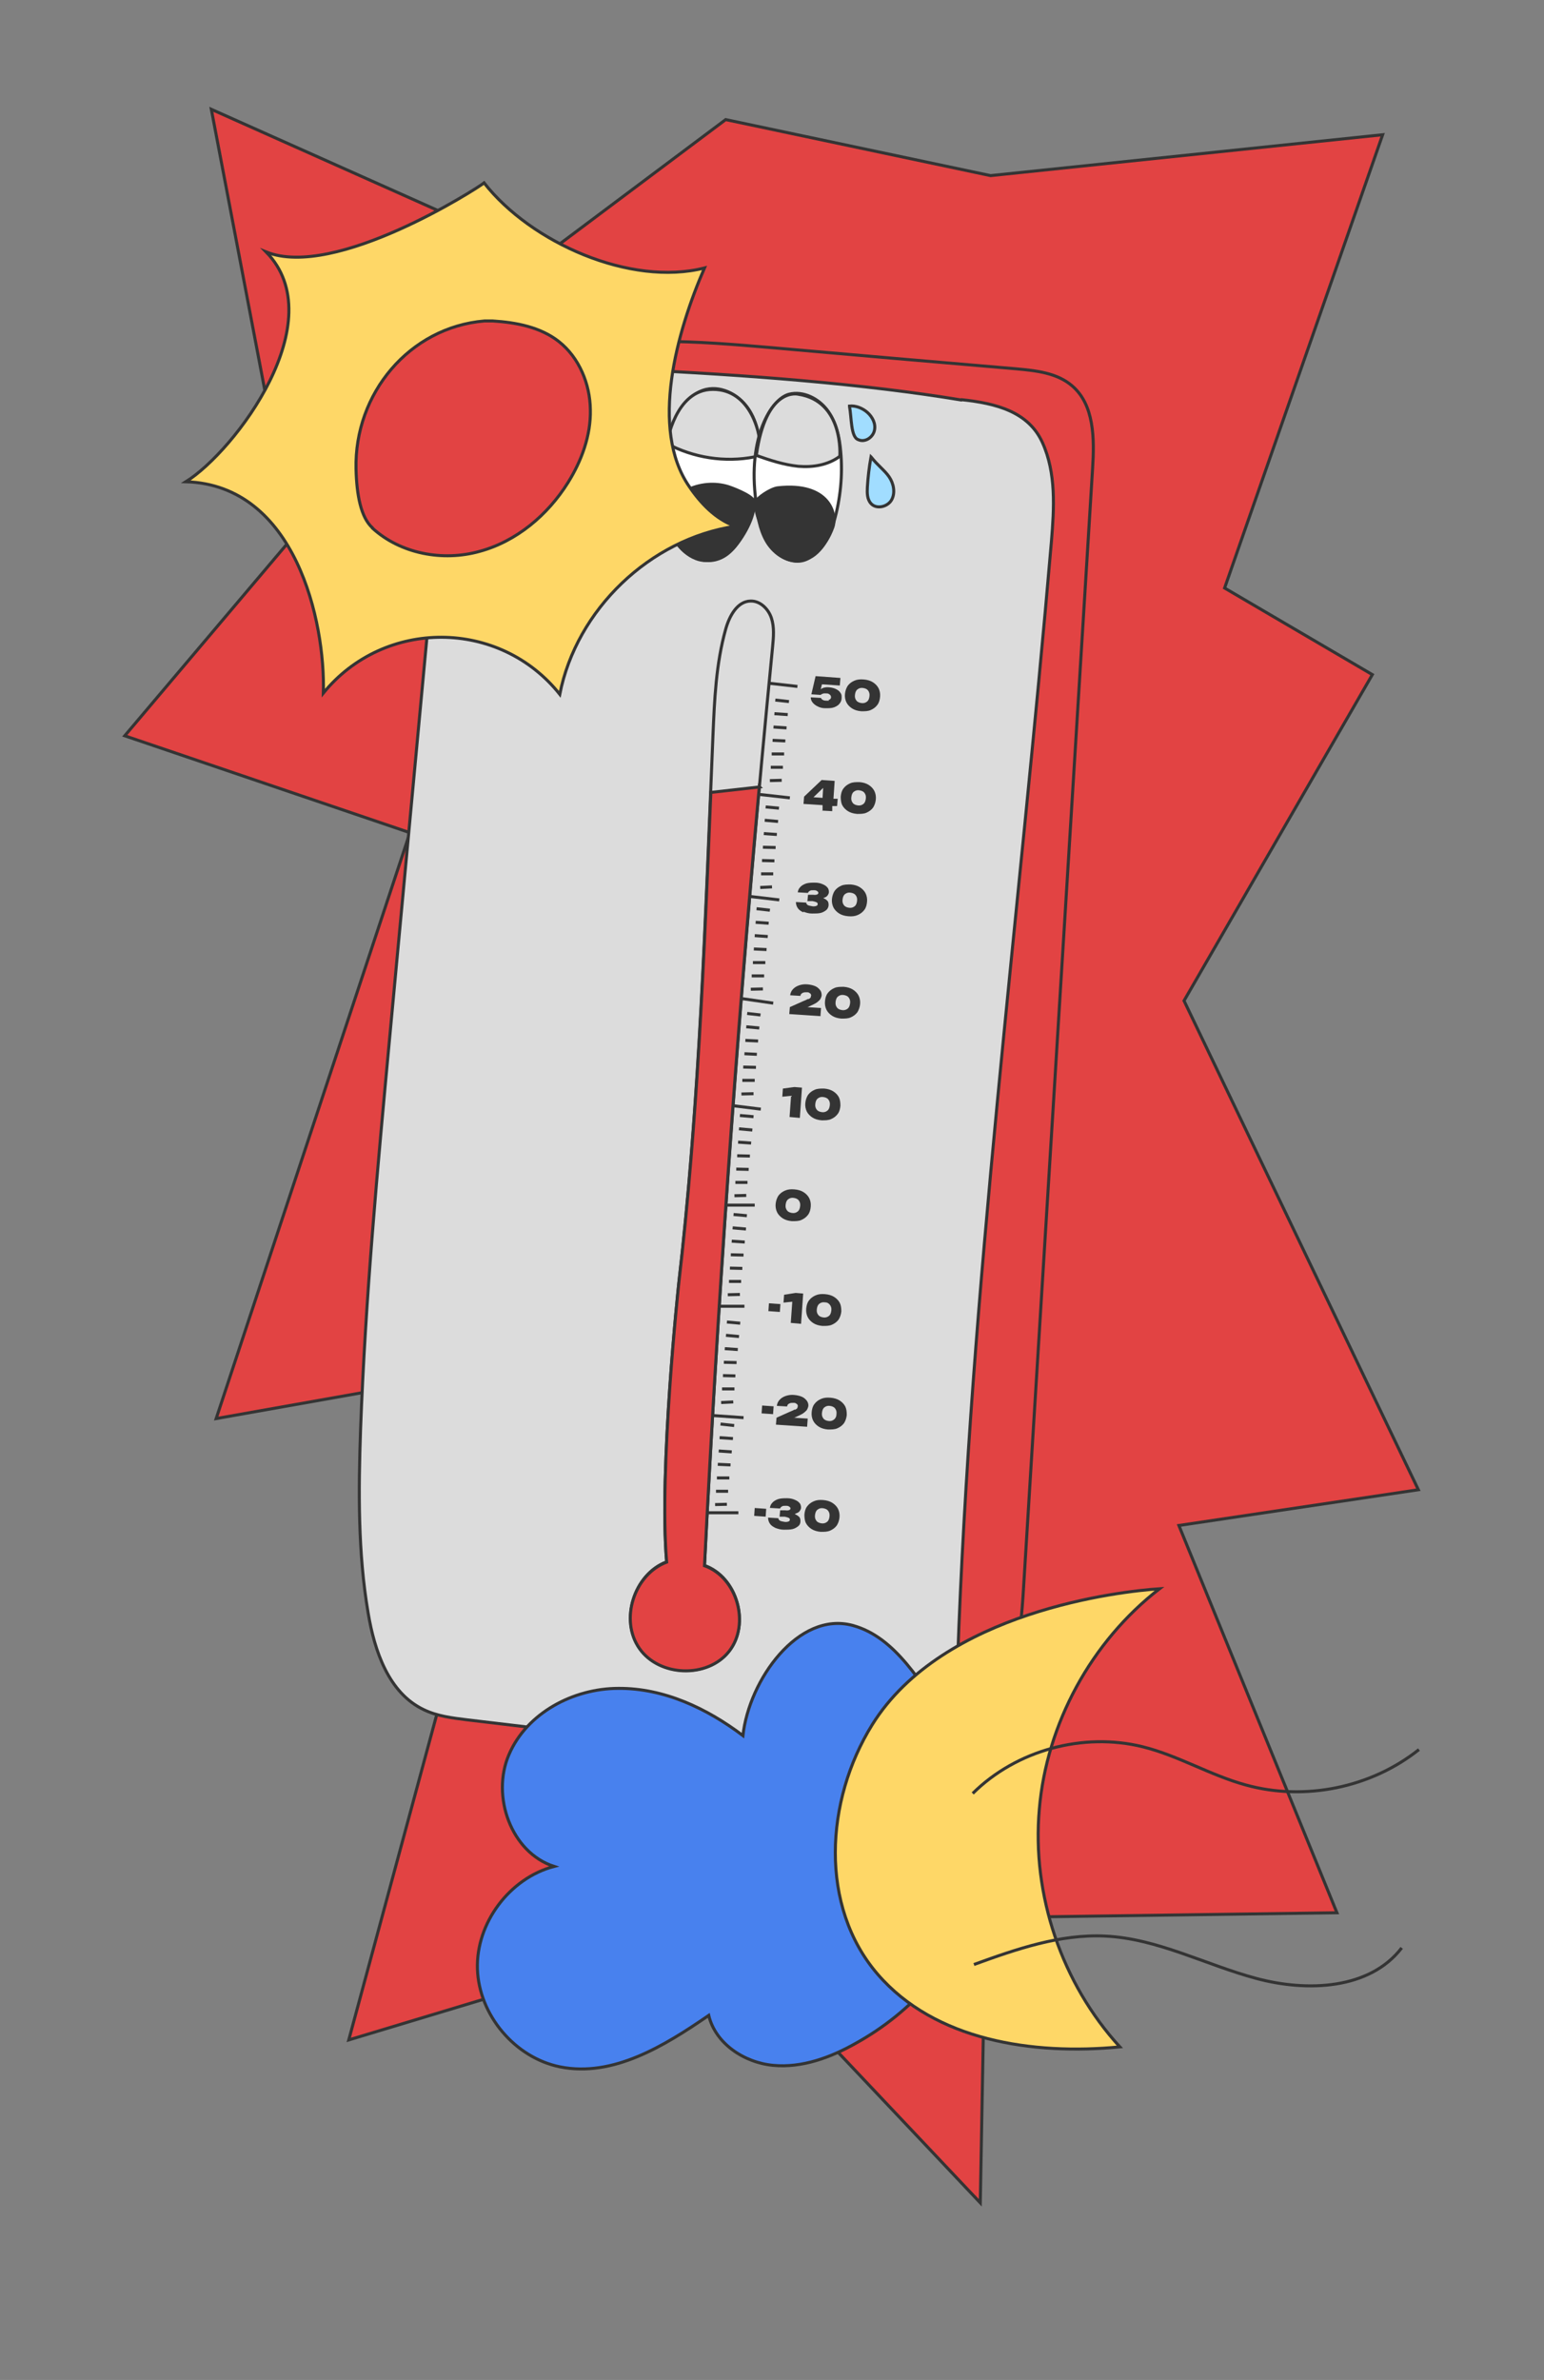 <?xml version="1.0" encoding="UTF-8"?>
<svg xmlns="http://www.w3.org/2000/svg" id="a" viewBox="0 0 510 786">
  <rect x="0" y="0" width="510" height="786" fill="#808080" stroke="none"/>
  <defs>
    <style>.b,.c{fill:#343434;}.d{fill:#fed767;}.d,.e,.f,.g,.h,.i,.j,.c,.k{stroke:#343434;stroke-miterlimit:10;}.e{fill:#ef83e0;}.f{fill:#fff;}.g{fill:#e24343;}.h{fill:#dcdcdc;}.i{fill:#4881ee;}.j{fill:#a1ddff;}.k{fill:none;}</style>
  </defs>
  <polygon class="g" points="179.1 84.9 69.8 36.1 96.7 177.4 41.2 243 135.4 275 71.4 468.5 175.7 450 115.2 673.7 238 636.7 323.8 727.5 325.5 633.3 441.6 631.7 389.4 503.8 468.5 492 391.1 330.5 453.3 222.8 404.5 194.2 456.7 44.5 327.2 58 239.7 39.5 179.1 84.9"></polygon>
  <path class="g" d="M293.1,582.8c10.4-1.7,21.2-4.3,29.1-11.3,12.9-11.3,14.9-30.3,15.9-47.3,7.6-123.2,15.2-246.4,22.8-369.6,.6-9.7,.6-20.9-6.8-27.2-5-4.3-12-5-18.5-5.6-27-2.3-53.9-4.6-80.9-7-24.4-2.1-49.3-4.1-72.9,2.3-10.5,2.9-21.2,7.9-27.1,17-4.3,6.6-5.7,14.7-6.3,22.6-1.6,20.7,1.7,41.4,3.5,62.1,8.2,93.9-12.9,188.3-6.2,282.3,1.1,16.1,3.1,32.1,7.4,47.7,2.5,9,24.3,22.1,28.5,21.6,27.9-3.2,56.5-.7,83.5,7.4,10,3,20.6,6,28,4.8Z"></path>
  <path class="h" d="M317.6,132c11.5,1.2,22.1,4,26.7,14.1,4.6,10.1,3.9,21.7,3,32.7-10.6,123.7-26.7,246.4-31,370-.4,12.7-9.3,28.4-20.9,33.3-4.9,2.1-10.5,1.5-15.9,.8-41.7-5-83.4-9.9-125.1-14.9-4.9-.6-10-1.2-14.5-3.4-11.5-5.5-16.2-19.3-18.3-31.9-3.4-20-3.2-40.4-2.5-60.7,1.6-43.2,5.6-86.2,9.6-129.2l17.6-189c.5-5.6,1.1-11.4,3.9-16.3,3.8-6.6,10.9-10.5,18.2-12.7,12.8-3.9,26.5-3.5,39.8-2.8,38.7,1.8,77.3,4.8,109.3,10.1Z"></path>
  <path class="k" d="M220.2,515.8c-10.7,4-15.5,19.1-9,28.5,6.6,9.4,22.5,10,29.6,1s2.7-24.5-8.1-28.3c5.1-101.3,12.6-202.5,22.5-303.4,.3-3.2,.6-6.5-.4-9.5-1-3-3.7-5.7-6.9-5.6-4.4,.1-7,5-8.2,9.3-3.2,11.4-3.7,23.3-4.2,35.1-2.5,59.8-4.4,121.5-11.3,180.9,0,0-6.6,61.6-4,92Z"></path>
  <g>
    <path class="f" d="M221.1,174.8c1.3,3.1,3.2,6,6,8s6.3,2.9,9.5,2c4.5-1.2,7.5-5.5,9.4-9.8,3.2-7,4.7-14.7,5-22.4,.2-5.8-.3-11.8-3.3-16.8-3-5-8.9-8.5-14.5-7.2-6.2,1.5-9.8,7.9-12,13.9-1.3,3.4-4.4,22.1-.2,32.2Z"></path>
    <path class="h" d="M249.2,150.9c-9.8,1.9-20.1,.3-28.9-4.4,0,0,2.6-17.9,15.2-17.9s16.2,15,15.7,21.7l-2,.6Z"></path>
    <g>
      <path class="f" d="M249.6,165.6c.6,4.5,1.3,9.1,3.5,13s6.5,7.1,11,6.6c6.1-.6,9.8-7.1,11.4-13,2.1-7.4,2.9-15.3,2.2-23-.4-4.9-1.5-9.8-4.4-13.7-2.9-3.9-8-6.5-12.7-5.3-5.7,1.5-13.8,14-10.9,35.4Z"></path>
      <path class="h" d="M249.8,150.4c4.5,1.6,9.1,3.1,13.9,3.6,4.8,.4,9.8-.4,13.7-3.3,0,0,1.4-18.2-13.7-20.5,0,0-10.7-2.8-13.9,20.3"></path>
      <path class="c" d="M256.2,182.1c2.7,2.8,7.2,4.3,10.6,2.4,1.8-1.1,5.9-3.7,8.3-10.4,1.5-4.3-1.2-14.9-18.2-13-2.4,.3-6.8,3.3-7.2,4.6-1,3.5,3.9,13.7,6.6,16.5Z"></path>
    </g>
    <path class="c" d="M219.6,170.6c1.2,5.7,4.9,11.8,10.3,13.9,4.5,1.8,9.9-.5,13-4.2,2.9-3.4,7-10.6,6-14.9-.4-1.8-7.7-4.6-9.1-4.9-4.6-1.2-9.9-.5-14,2-4.1,2.5-5.4,4.9-6.2,8.2Z"></path>
    <path class="j" d="M287.7,150.9c-.6,3.3-1,6.7-1.2,10-.1,1.9-.1,4,1.2,5.4,1.8,2,5.5,1.1,6.8-1.2,1.3-2.3,.7-5.4-.8-7.6-1.5-2.2-3.8-3.8-5.9-6.5Z"></path>
    <path class="j" d="M280.6,134.2c.7,3.7,.4,10.2,2.9,11,2.1,1,4.7-.6,5.3-2.9s-.6-4.6-2.3-6.1c-1.7-1.5-4-2.3-5.9-2.1Z"></path>
  </g>
  <g>
    <path class="b" d="M273.8,231.4c-.3,0-.6,0-.9,0-.5,0-.9-.1-1.2-.3-.3-.2-.5-.4-.5-.6l-3.4-.2c0,.6,.2,1.2,.6,1.7,.4,.5,1,1,1.7,1.3,.7,.4,1.6,.6,2.6,.6s2,0,2.8-.3c.8-.3,1.4-.7,1.8-1.2s.7-1.1,.7-1.9,0-1.2-.4-1.7c-.3-.5-.8-.9-1.4-1.2-.6-.3-1.3-.5-2.2-.6s-1.3,0-1.8,.1c-.4,.1-.8,.3-1.1,.5l.4-1.6,5.9,.4,.2-2.5-8.2-.6-1.4,6,3,.2c.1,0,.3-.2,.5-.3s.4-.1,.6-.2c.2,0,.5,0,.8,0s.6,0,.9,.2,.4,.3,.5,.4c.1,.2,.2,.4,.2,.6s0,.4-.2,.6c-.1,.2-.3,.3-.6,.3Z"></path>
    <path class="b" d="M281.5,234c.8,.5,1.8,.8,3,.9,1.2,0,2.2,0,3.1-.4,.9-.4,1.6-.9,2.2-1.7s.8-1.7,.9-2.7-.1-2-.5-2.8-1.1-1.5-1.9-2-1.8-.8-3-.9-2.2,0-3.1,.4-1.6,.9-2.2,1.7c-.5,.8-.8,1.7-.9,2.7s.1,2,.5,2.8c.4,.8,1.1,1.5,1.9,2Zm1.7-6.3c.5-.4,1.1-.6,1.8-.5s1.3,.3,1.7,.8c.4,.5,.6,1.1,.5,1.9s-.3,1.4-.8,1.8c-.5,.4-1.1,.6-1.8,.5s-1.3-.3-1.7-.8c-.4-.5-.6-1.1-.5-1.9s.3-1.4,.8-1.8Z"></path>
    <path class="b" d="M271.5,267.7l3.4,.2v-1.7h1.6l.2-2.4h-1.4l.4-5.9-4.3-.3-5.8,5.5-.2,2.4,6.3,.4v1.7Zm-2.8-4.4l3.2-3.1-.2,3.3-3-.2Z"></path>
    <path class="b" d="M286.9,259.2c-.8-.5-1.8-.8-3-.9-1.2,0-2.2,0-3.1,.4-.9,.4-1.6,.9-2.2,1.7s-.8,1.7-.9,2.7c0,1,.1,2,.5,2.8s1.1,1.5,1.9,2c.8,.5,1.8,.8,3,.9,1.2,0,2.2,0,3.1-.4,.9-.4,1.6-.9,2.2-1.7,.5-.8,.8-1.7,.9-2.7s-.1-2-.5-2.8c-.4-.8-1.1-1.5-1.9-2Zm-1.7,6.3c-.5,.4-1.1,.6-1.8,.5s-1.3-.3-1.7-.8c-.4-.5-.6-1.1-.5-1.9s.3-1.4,.8-1.8,1.1-.6,1.8-.5,1.3,.3,1.7,.8c.4,.5,.6,1.1,.5,1.9s-.3,1.4-.8,1.8Z"></path>
    <path class="b" d="M265.4,301.1c.8,.3,1.7,.6,2.8,.6s2.1,0,2.9-.2,1.4-.6,1.9-1c.4-.4,.7-1,.7-1.6s-.1-1.1-.4-1.4-.8-.7-1.4-.9c-.1,0-.2,0-.4,0,.2,0,.3,0,.4,0,.6-.2,1.1-.4,1.4-.8,.3-.4,.5-.8,.5-1.2s-.1-1.1-.5-1.5c-.4-.5-.9-.8-1.6-1.1-.7-.3-1.5-.5-2.5-.5s-2.1,0-3,.3c-.8,.3-1.5,.7-1.9,1.2-.5,.5-.7,1.1-.8,1.7l3.4,.2c0-.3,.3-.5,.6-.7,.3-.2,.7-.2,1.3-.2s.9,.1,1.1,.3c.3,.1,.4,.4,.4,.6s-.1,.4-.4,.5c-.2,.1-.7,.2-1.3,.1h-1.7l-.2,2.1h1.7c.5,.1,.8,.2,1.1,.3s.4,.2,.5,.3c0,.1,.1,.2,.1,.4,0,.3-.2,.5-.5,.6-.3,.1-.8,.2-1.3,.1s-1.2-.2-1.5-.4c-.3-.2-.5-.5-.5-.8l-3.4-.2c0,.7,.2,1.4,.6,2s1,1,1.8,1.4Z"></path>
    <path class="b" d="M284,293c-.8-.5-1.8-.8-3-.9-1.2,0-2.2,0-3.1,.4s-1.6,.9-2.2,1.7c-.5,.8-.8,1.7-.9,2.7s.1,2,.5,2.8c.4,.8,1.1,1.5,1.9,2,.8,.5,1.8,.8,3,.9s2.2,0,3.1-.4c.9-.4,1.6-.9,2.2-1.7s.8-1.7,.9-2.7-.1-2-.5-2.8-1.1-1.5-1.9-2Zm-1.7,6.3c-.5,.4-1.1,.6-1.8,.5s-1.3-.3-1.7-.8c-.4-.5-.6-1.1-.5-1.9s.3-1.4,.8-1.8,1.1-.6,1.8-.5,1.3,.3,1.7,.8c.4,.5,.6,1.1,.5,1.9s-.3,1.4-.8,1.8Z"></path>
    <path class="b" d="M266.9,329.9c-.3,.2-.8,.4-1.5,.7l-4.5,2-.2,2.3,10.3,.7,.2-2.7-4.8-.3h.4c1-.5,1.8-.8,2.5-1.2s1.1-.8,1.5-1.2c.3-.4,.5-.9,.6-1.4,0-.7-.1-1.3-.5-1.8-.4-.5-.9-1-1.6-1.3-.7-.3-1.5-.5-2.5-.6s-1.9,0-2.8,.3-1.5,.7-2,1.2-.9,1.2-1,2.1l3.4,.2c0-.2,.1-.5,.3-.7s.4-.3,.7-.4c.3-.1,.7-.1,1.1-.1s.6,0,.8,.2c.2,.1,.4,.2,.5,.4s.2,.4,.1,.6,0,.4-.2,.6c-.1,.2-.4,.3-.7,.5Z"></path>
    <path class="b" d="M281.7,326.8c-.8-.5-1.8-.8-3-.9-1.2,0-2.2,0-3.1,.4-.9,.4-1.6,.9-2.2,1.7s-.8,1.7-.9,2.7,.1,2,.5,2.8,1.1,1.5,1.9,2c.8,.5,1.8,.8,3,.9,1.2,0,2.2,0,3.1-.4,.9-.4,1.6-.9,2.2-1.7,.5-.8,.8-1.7,.9-2.7s-.1-2-.5-2.8c-.4-.8-1.1-1.5-1.9-2Zm-1.7,6.3c-.5,.4-1.1,.6-1.8,.5s-1.3-.3-1.7-.8c-.4-.5-.6-1.1-.5-1.9s.3-1.4,.8-1.8,1.1-.6,1.8-.5,1.3,.3,1.7,.8c.4,.5,.6,1.1,.5,1.9s-.3,1.4-.8,1.8Z"></path>
    <polygon class="b" points="260.8 368.9 264.2 369.2 264.9 359.2 262.4 359 258.6 359.5 258.4 362.2 261.3 361.9 260.8 368.9"></polygon>
    <path class="b" d="M268.4,369.1c.8,.5,1.8,.8,3,.9,1.2,0,2.2,0,3.1-.4,.9-.4,1.6-.9,2.2-1.7s.8-1.7,.9-2.7c0-1-.1-2-.5-2.8s-1.1-1.5-1.9-2-1.8-.8-3-.9c-1.2,0-2.2,0-3.1,.4s-1.6,.9-2.2,1.7c-.5,.8-.8,1.7-.9,2.7s.1,2,.5,2.8c.4,.8,1.1,1.5,1.9,2Zm1.7-6.3c.5-.4,1.1-.6,1.8-.5s1.3,.3,1.7,.8c.4,.5,.6,1.1,.5,1.9s-.3,1.4-.8,1.8c-.5,.4-1.1,.6-1.8,.5s-1.3-.3-1.7-.8c-.4-.5-.6-1.1-.5-1.9s.3-1.4,.8-1.8Z"></path>
    <path class="b" d="M258.6,402.4c.8,.5,1.8,.8,3,.9,1.2,0,2.2,0,3.1-.4,.9-.4,1.6-.9,2.2-1.7s.8-1.7,.9-2.7-.1-2-.5-2.8-1.1-1.5-1.9-2-1.8-.8-3-.9-2.2,0-3.1,.4-1.6,.9-2.2,1.7c-.5,.8-.8,1.7-.9,2.7s.1,2,.5,2.8c.4,.8,1.1,1.5,1.9,2Zm1.7-6.3c.5-.4,1.1-.6,1.8-.5s1.3,.3,1.7,.8c.4,.5,.6,1.1,.5,1.9s-.3,1.4-.8,1.8c-.5,.4-1.1,.6-1.8,.5s-1.3-.3-1.7-.8c-.4-.5-.6-1.1-.5-1.9s.3-1.4,.8-1.8Z"></path>
    <rect class="b" x="254.5" y="430" width="2.6" height="3.8" transform="translate(-192.9 656.9) rotate(-86)"></rect>
    <polygon class="b" points="261.2 436.9 264.6 437.2 265.3 427.2 262.8 427 259 427.6 258.8 430.2 261.7 429.9 261.2 436.9"></polygon>
    <path class="b" d="M275.5,428.3c-.8-.5-1.8-.8-3-.9s-2.2,0-3.1,.4c-.9,.4-1.6,.9-2.2,1.7s-.8,1.7-.9,2.7,.1,2,.5,2.8,1.1,1.5,1.9,2c.8,.5,1.8,.8,3,.9,1.2,0,2.2,0,3.1-.4,.9-.4,1.6-.9,2.2-1.7,.5-.8,.8-1.7,.9-2.7,0-1-.1-2-.5-2.8-.4-.8-1.1-1.5-1.9-2Zm-1.7,6.3c-.5,.4-1.1,.6-1.8,.5s-1.3-.3-1.7-.8c-.4-.5-.6-1.1-.5-1.9s.3-1.4,.8-1.8,1.1-.6,1.8-.5c.8,0,1.3,.3,1.7,.8,.4,.5,.6,1.1,.5,1.9s-.3,1.4-.8,1.8Z"></path>
    <rect class="b" x="252.2" y="463.9" width="2.6" height="3.8" transform="translate(-228.8 686) rotate(-86)"></rect>
    <path class="b" d="M262.5,465.5c-.3,.2-.8,.4-1.5,.7l-4.5,2-.2,2.3,10.3,.7,.2-2.7-4.8-.3h.4c1-.5,1.8-.8,2.5-1.2,.7-.4,1.1-.8,1.5-1.2,.3-.4,.5-.9,.6-1.4s-.1-1.3-.5-1.8c-.4-.5-.9-1-1.6-1.3-.7-.3-1.5-.5-2.5-.6s-1.9,0-2.8,.3-1.5,.7-2,1.2-.9,1.2-1,2.1l3.4,.2c0-.2,.1-.5,.3-.7s.4-.3,.7-.4c.3-.1,.7-.1,1.1-.1s.6,0,.8,.2c.2,.1,.4,.2,.5,.4s.2,.4,.1,.6,0,.4-.2,.6c-.1,.2-.4,.3-.7,.5Z"></path>
    <path class="b" d="M271.2,462c-.9,.4-1.6,.9-2.2,1.7s-.8,1.7-.9,2.7,.1,2,.5,2.8,1.1,1.5,1.9,2c.8,.5,1.8,.8,3,.9,1.2,0,2.2,0,3.1-.4,.9-.4,1.6-.9,2.2-1.7,.5-.8,.8-1.7,.9-2.7,0-1-.1-2-.5-2.8-.4-.8-1.1-1.5-1.9-2s-1.8-.8-3-.9-2.2,0-3.1,.4Zm5.1,5c0,.8-.3,1.4-.8,1.8-.5,.4-1.1,.6-1.8,.5s-1.3-.3-1.7-.8c-.4-.5-.6-1.1-.5-1.9s.3-1.4,.8-1.8,1.1-.6,1.8-.5,1.3,.3,1.7,.8c.4,.5,.6,1.1,.5,1.9Z"></path>
    <rect class="b" x="249.8" y="497.7" width="2.6" height="3.8" transform="translate(-264.8 715.1) rotate(-86)"></rect>
    <path class="b" d="M262.7,499.9c-.1,0-.2,0-.4,0,.2,0,.3,0,.4,0,.6-.2,1.1-.4,1.4-.8,.3-.4,.5-.8,.5-1.2s-.1-1.1-.5-1.5c-.4-.5-.9-.8-1.6-1.1-.7-.3-1.5-.5-2.5-.5s-2.1,0-3,.3c-.8,.3-1.5,.7-1.9,1.2-.5,.5-.7,1.1-.8,1.7l3.4,.2c0-.3,.3-.5,.6-.7,.3-.2,.7-.2,1.3-.2s.9,.1,1.1,.3c.3,.1,.4,.4,.4,.6s-.1,.4-.4,.5c-.2,.1-.7,.2-1.3,.1h-1.7l-.2,2.1h1.7c.5,.1,.8,.2,1.1,.3s.4,.2,.5,.3c0,.1,.1,.2,.1,.4,0,.3-.2,.5-.5,.6-.3,.1-.8,.2-1.3,.1s-1.2-.2-1.5-.4c-.3-.2-.5-.5-.5-.8l-3.4-.2c0,.7,.2,1.4,.6,2s1,1,1.8,1.4c.8,.3,1.7,.6,2.8,.6s2.1,0,2.9-.2,1.4-.6,1.9-1,.7-1,.7-1.6-.1-1.1-.4-1.4-.8-.7-1.4-.9Z"></path>
    <path class="b" d="M274.9,496.3c-.8-.5-1.8-.8-3-.9s-2.2,0-3.1,.4c-.9,.4-1.6,.9-2.2,1.7s-.8,1.7-.9,2.7c0,1,.1,2,.5,2.8s1.1,1.5,1.9,2c.8,.5,1.8,.8,3,.9,1.2,0,2.2,0,3.1-.4,.9-.4,1.6-.9,2.2-1.7,.5-.8,.8-1.7,.9-2.7s-.1-2-.5-2.8c-.4-.8-1.1-1.5-1.9-2Zm-1.7,6.3c-.5,.4-1.1,.6-1.8,.5s-1.3-.3-1.7-.8c-.4-.5-.6-1.1-.5-1.9s.3-1.4,.8-1.8,1.1-.6,1.8-.5,1.3,.3,1.7,.8c.4,.5,.6,1.1,.5,1.9s-.3,1.4-.8,1.8Z"></path>
  </g>
  <path class="g" d="M250.8,259.8c-7.8,85.6-13.8,171.4-18.1,257.3,10.8,3.8,15.2,19.3,8.1,28.3s-23.1,8.4-29.6-1c-6.6-9.4-1.8-24.4,9-28.5-2.6-30.4,4-92,4-92,6.2-53.2,8.4-108.3,10.6-162.2l16.1-1.8Z"></path>
  <line class="e" x1="253.6" y1="225.6" x2="263.4" y2="226.7"></line>
  <line class="e" x1="251.1" y1="262.4" x2="260.9" y2="263.5"></line>
  <line class="e" x1="248" y1="296.1" x2="257.4" y2="297.2"></line>
  <line class="e" x1="245.1" y1="329.8" x2="255.4" y2="331.3"></line>
  <line class="e" x1="242.4" y1="365.2" x2="251.3" y2="366.3"></line>
  <line class="f" x1="240.2" y1="398" x2="249.3" y2="398"></line>
  <line class="f" x1="237.2" y1="431.4" x2="245.9" y2="431.4"></line>
  <line class="f" x1="235.6" y1="467.5" x2="245.6" y2="468.2"></line>
  <line class="f" x1="233.9" y1="499.6" x2="243.9" y2="499.6"></line>
  <g>
    <line class="h" x1="238" y1="470.3" x2="242.5" y2="470.8"></line>
    <line class="h" x1="237.7" y1="474.8" x2="242.1" y2="475.1"></line>
    <line class="h" x1="237.4" y1="479.2" x2="241.7" y2="479.5"></line>
    <line class="h" x1="237.1" y1="483.6" x2="241.3" y2="483.8"></line>
    <line class="h" x1="236.8" y1="488.1" x2="240.9" y2="488.1"></line>
    <line class="h" x1="236.5" y1="492.5" x2="240.5" y2="492.5"></line>
    <line class="h" x1="236.2" y1="496.9" x2="240.1" y2="496.8"></line>
  </g>
  <g>
    <line class="h" x1="240.1" y1="436.6" x2="244.5" y2="437"></line>
    <line class="h" x1="239.8" y1="441" x2="244.1" y2="441.4"></line>
    <line class="h" x1="239.4" y1="445.4" x2="243.7" y2="445.7"></line>
    <line class="h" x1="239.1" y1="449.9" x2="243.3" y2="450"></line>
    <line class="h" x1="238.8" y1="454.3" x2="242.9" y2="454.4"></line>
    <line class="h" x1="238.5" y1="458.7" x2="242.6" y2="458.7"></line>
    <line class="h" x1="238.2" y1="463.2" x2="242.2" y2="463"></line>
  </g>
  <g>
    <line class="h" x1="242.3" y1="401.1" x2="246.7" y2="401.5"></line>
    <line class="h" x1="242" y1="405.5" x2="246.4" y2="405.9"></line>
    <line class="h" x1="241.7" y1="409.9" x2="246" y2="410.2"></line>
    <line class="h" x1="241.4" y1="414.4" x2="245.6" y2="414.5"></line>
    <line class="h" x1="241.1" y1="418.8" x2="245.2" y2="418.9"></line>
    <line class="h" x1="240.8" y1="423.2" x2="244.8" y2="423.2"></line>
    <line class="h" x1="240.4" y1="427.6" x2="244.4" y2="427.5"></line>
  </g>
  <g>
    <line class="h" x1="244.4" y1="368.4" x2="248.9" y2="368.8"></line>
    <line class="h" x1="244.1" y1="372.8" x2="248.5" y2="373.2"></line>
    <line class="h" x1="243.8" y1="377.2" x2="248.1" y2="377.5"></line>
    <line class="h" x1="243.5" y1="381.7" x2="247.7" y2="381.8"></line>
    <line class="h" x1="243.2" y1="386.1" x2="247.3" y2="386.2"></line>
    <line class="h" x1="242.9" y1="390.5" x2="246.9" y2="390.5"></line>
    <line class="h" x1="242.6" y1="394.9" x2="246.5" y2="394.8"></line>
  </g>
  <g>
    <line class="h" x1="246.8" y1="334.7" x2="251.2" y2="335.2"></line>
    <line class="h" x1="246.5" y1="339.1" x2="250.8" y2="339.5"></line>
    <line class="h" x1="246.2" y1="343.6" x2="250.4" y2="343.8"></line>
    <line class="h" x1="245.9" y1="348" x2="250" y2="348.2"></line>
    <line class="h" x1="245.5" y1="352.4" x2="249.7" y2="352.5"></line>
    <line class="h" x1="245.2" y1="356.8" x2="249.3" y2="356.8"></line>
    <line class="h" x1="244.9" y1="361.3" x2="248.9" y2="361.2"></line>
  </g>
  <g>
    <line class="h" x1="249.9" y1="300.1" x2="254.3" y2="300.6"></line>
    <line class="h" x1="249.6" y1="304.6" x2="253.9" y2="304.9"></line>
    <line class="h" x1="249.3" y1="309" x2="253.6" y2="309.3"></line>
    <line class="h" x1="249" y1="313.4" x2="253.2" y2="313.6"></line>
    <line class="h" x1="248.7" y1="317.9" x2="252.8" y2="317.9"></line>
    <line class="h" x1="248.3" y1="322.3" x2="252.4" y2="322.3"></line>
    <line class="h" x1="248" y1="326.7" x2="252" y2="326.6"></line>
  </g>
  <g>
    <line class="h" x1="252.9" y1="266.5" x2="257.3" y2="266.9"></line>
    <line class="h" x1="252.6" y1="270.9" x2="257" y2="271.3"></line>
    <line class="h" x1="252.3" y1="275.3" x2="256.6" y2="275.6"></line>
    <line class="h" x1="252" y1="279.8" x2="256.2" y2="279.9"></line>
    <line class="h" x1="251.7" y1="284.2" x2="255.8" y2="284.3"></line>
    <line class="h" x1="251.4" y1="288.6" x2="255.4" y2="288.6"></line>
    <line class="h" x1="251.1" y1="293.1" x2="255" y2="292.9"></line>
  </g>
  <g>
    <line class="h" x1="256.1" y1="231.2" x2="260.6" y2="231.7"></line>
    <line class="h" x1="255.8" y1="235.7" x2="260.2" y2="236"></line>
    <line class="h" x1="255.5" y1="240.1" x2="259.8" y2="240.4"></line>
    <line class="h" x1="255.2" y1="244.5" x2="259.4" y2="244.7"></line>
    <line class="h" x1="254.9" y1="249" x2="259" y2="249"></line>
    <line class="h" x1="254.6" y1="253.4" x2="258.6" y2="253.4"></line>
    <line class="h" x1="254.3" y1="257.8" x2="258.2" y2="257.7"></line>
  </g>
  <g>
    <path class="i" d="M313.2,568.6c-8.8-12.2-17.1-27.9-31.6-31.8-17.9-4.8-34.2,18-36.2,36.4-11.9-9-26.1-15.7-41.1-15.6-14.9,0-30.3,8.1-36.2,21.9-5.9,13.7,.7,32.3,14.9,36.9-14.7,3.9-25.8,18.7-25.3,33.9,.5,15.2,12.4,29.3,27.3,32.3,17.5,3.5,34.4-6.9,49.1-17,2.2,9.3,11.7,15.6,21.3,16.5,9.5,.9,19-2.6,27.3-7.3,18.4-10.2,33.8-27,39.3-47.3,5.4-20.3,1.1-45.1-8.8-58.7Z"></path>
    <path class="d" d="M288.1,569.6c-15.6,25.1-17.5,60,1.8,82.4,18.9,21.9,51.2,26.8,80,24-19.2-21-29.1-50.2-26.6-78.5,2.4-28.3,17.2-55.4,39.7-72.8-12.5,.8-71.5,7.3-94.9,44.9Z"></path>
    <path class="k" d="M321.7,648.8c14-5.1,28.5-10.1,43.3-9.4,17.3,.8,33.2,9.5,50,14,16.8,4.5,37.4,3.7,48-10.1"></path>
    <path class="k" d="M321.3,592.3c14.4-14.3,36.5-20.3,56.2-15.4,11.7,2.9,22.3,9.4,34,12.6,19.5,5.4,41.4,.9,57.2-11.7"></path>
  </g>
  <g>
    <path class="d" d="M87.9,83.2c22.2,22.7-10.2,65.7-26.5,75.9,36.2,1.1,46.1,46.2,45.4,69.8,20.1-24.7,58.2-24.6,78.1,.4,5.5-28,29.8-51.3,58-55.5-6.5-2.3-11.5-7.6-15.3-13.2-13-19-4.1-51,5.1-72.1-24.4,6.2-57.3-8.3-72.8-28.1-2.2,1.8-49.3,32-72,22.8Z"></path>
    <path class="g" d="M123,174.4c9.3,8.5,23.3,11.1,35.4,7.7,12.2-3.3,22.5-12,29.2-22.7,4.5-7.2,7.6-15.6,7.4-24.1-.1-8.5-3.7-17.2-10.4-22.5-6.1-4.8-14.1-6.3-21.8-6.8-.8,0-1.7,0-2.8,0-24.8,2.1-43,24-42.4,48.9,.2,8.5,1.6,16,5.4,19.4Z"></path>
  </g>
</svg>
